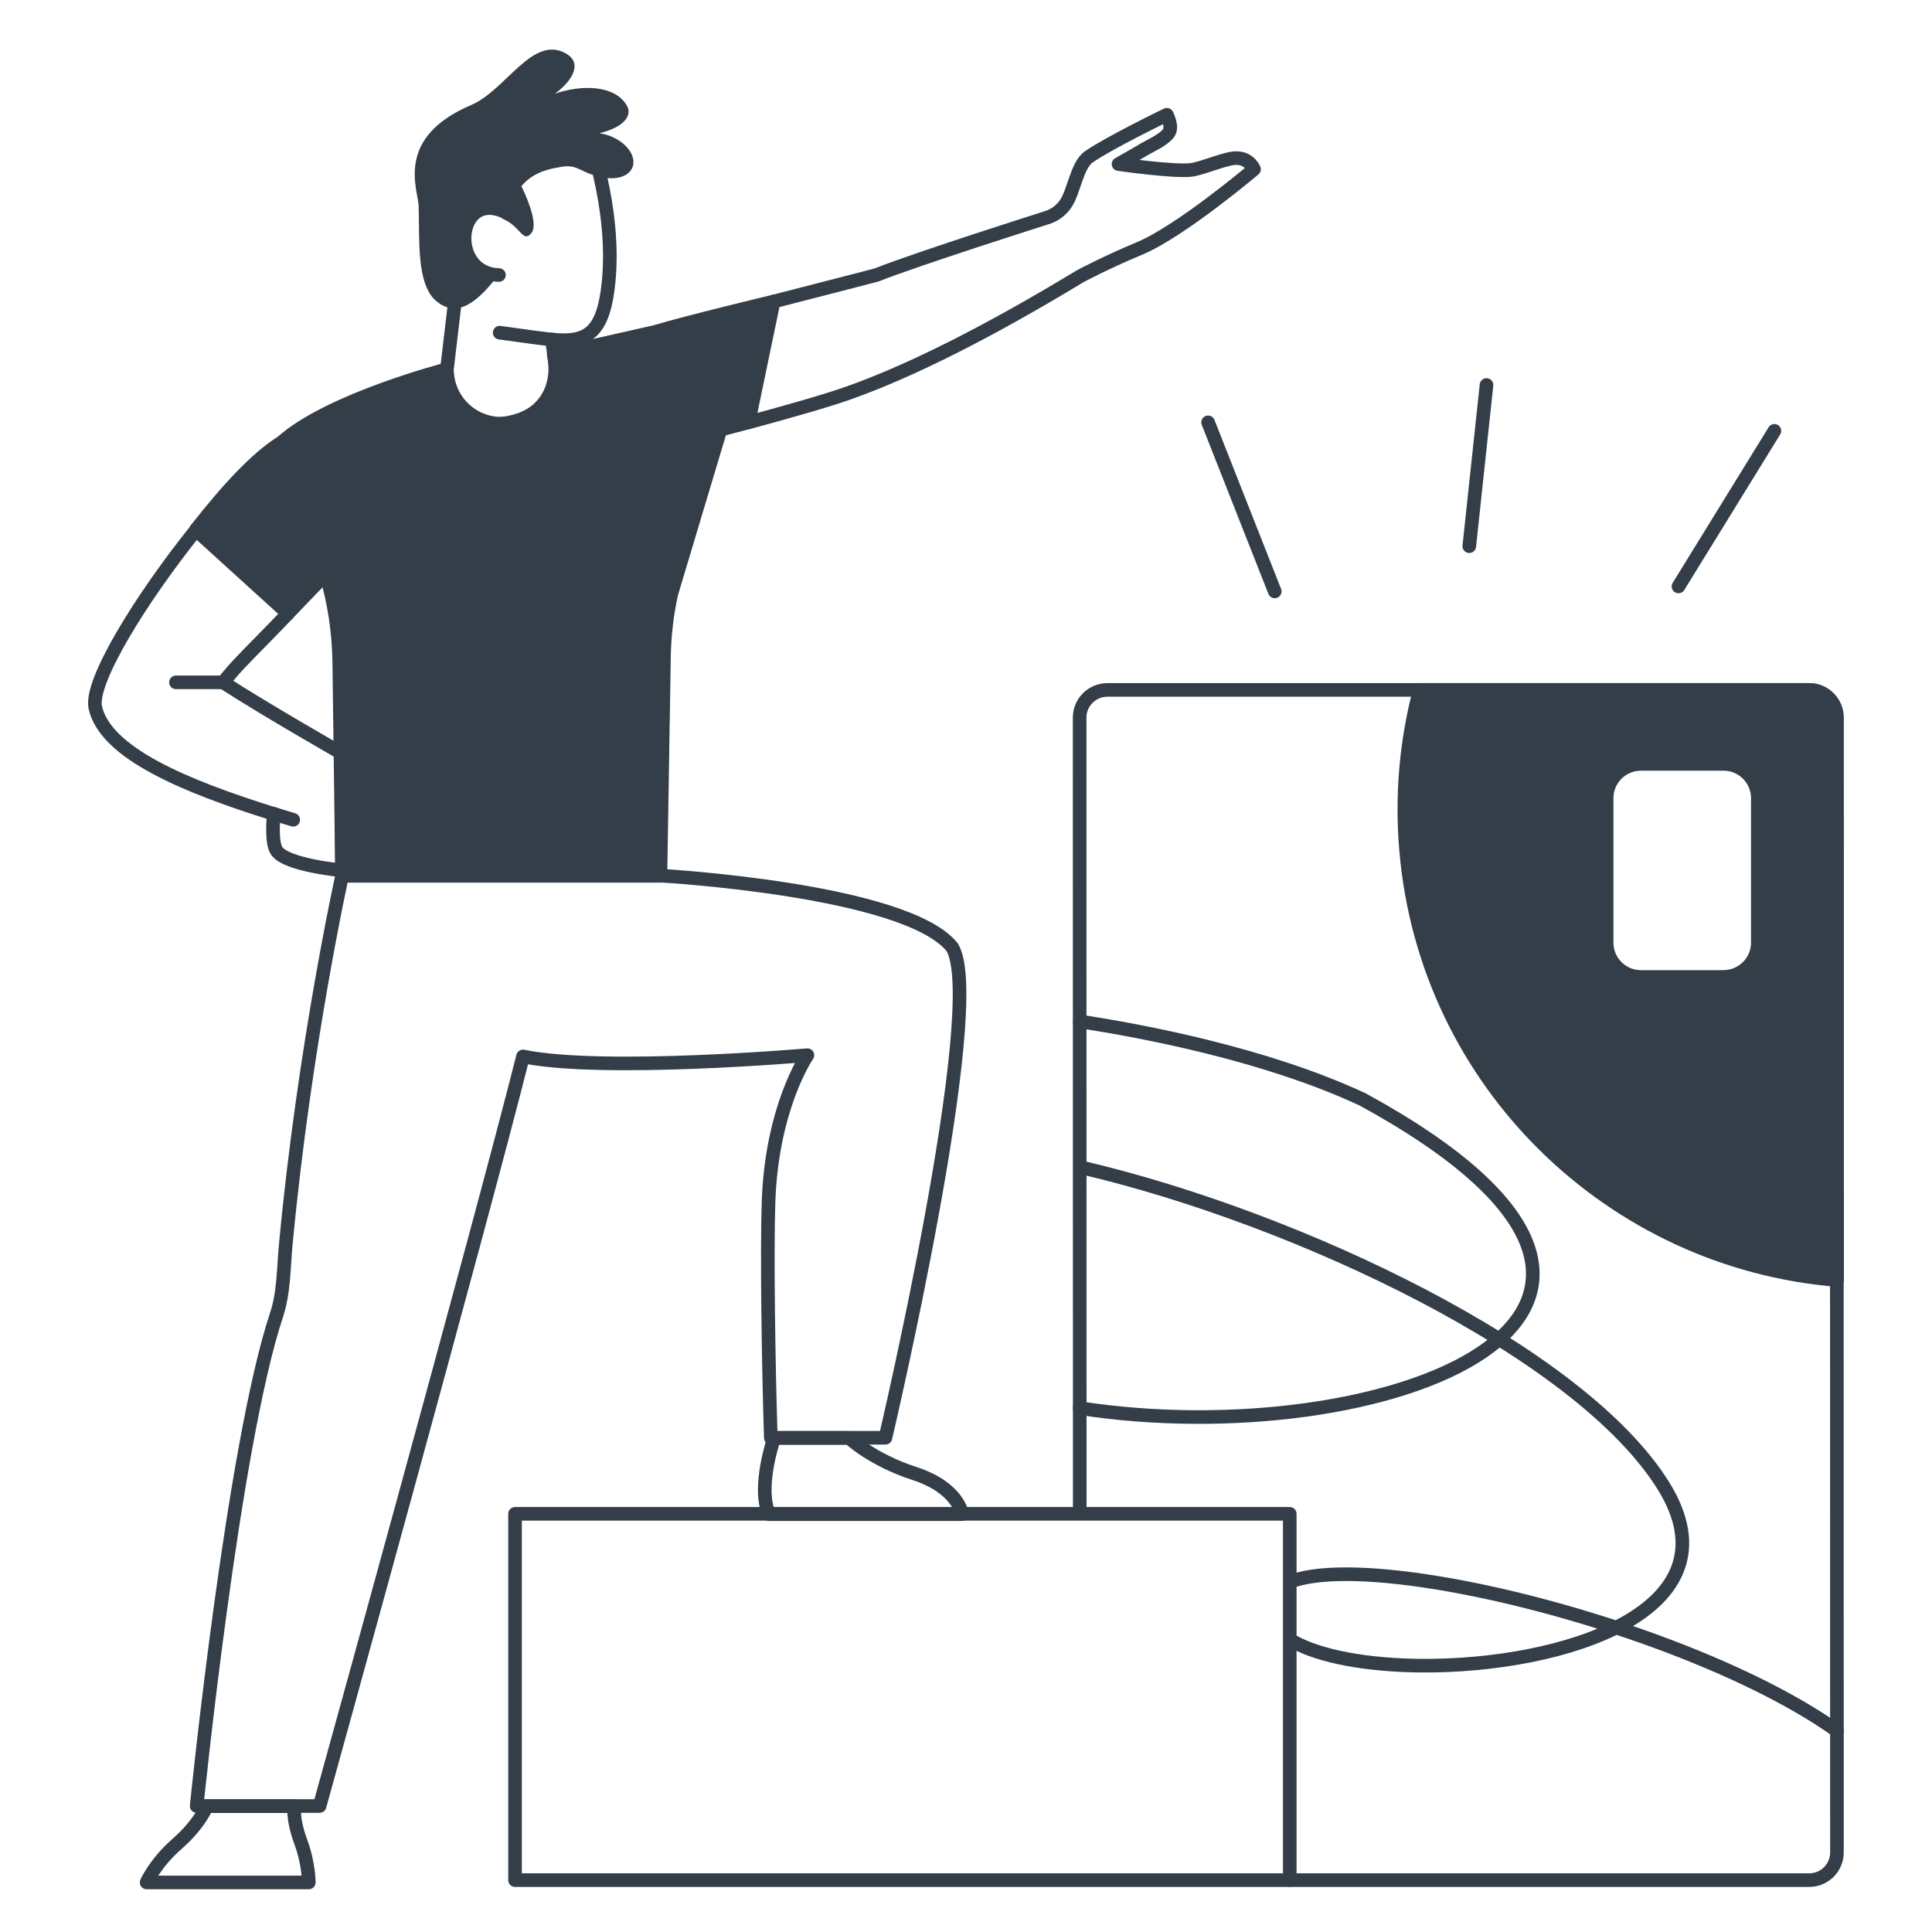 <svg width="568" height="568" viewBox="0 0 568 568" fill="none" xmlns="http://www.w3.org/2000/svg">
<path d="M379.029 552.75L428.757 552.75L531.897 552.75C536.408 552.75 540.057 549.101 540.057 544.59L540.006 210.995C540.006 206.484 536.357 202.835 531.847 202.835L325.567 202.835C321.056 202.835 317.407 206.484 317.407 210.995L317.433 377.793L317.439 444.824" stroke="#333E48" stroke-width="4" stroke-linecap="round" stroke-linejoin="round"/>
<path d="M317.458 413.982C405.697 427.616 516.844 386.765 400.679 323.26C372.043 309.879 335.501 303.037 317.458 300.3" stroke="#333E48" stroke-width="4" stroke-linecap="round" stroke-linejoin="round"/>
<path d="M540.108 508.858C512.639 489.369 463.836 472.618 425.99 465.922C406.027 462.39 389.112 461.655 379.986 464.792M318.37 343.328C381.369 358.127 464.742 397.406 489.172 437.04C511.704 473.606 459.557 489.996 417.929 489.7C402.292 489.589 388.139 487.123 379.986 482.489" stroke="#333E48" stroke-width="4" stroke-linecap="round" stroke-linejoin="round"/>
<path fill-rule="evenodd" clip-rule="evenodd" d="M540.057 210.995C540.057 206.484 536.408 202.835 531.897 202.835L417.405 202.835C413.451 217.838 411.982 233.803 413.401 250.122C419.331 318.494 473.916 370.9 540.108 376.323L540.057 210.995ZM506.708 287.222L482.431 287.222C476.856 287.222 472.345 282.711 472.345 277.136L472.345 234.664C472.345 229.089 476.856 224.578 482.431 224.578L506.708 224.578C512.283 224.578 516.794 229.089 516.794 234.664L516.794 277.136C516.794 282.712 512.283 287.172 506.708 287.222Z" fill="#333E48" stroke="#333E48" stroke-width="4" stroke-linecap="round" stroke-linejoin="round"/>
<path d="M100.565 257.546C100.565 257.546 89.541 307.258 84.029 365.706C83.353 372.778 83.509 379.902 81.273 386.662C68.481 425.142 57.821 530.962 57.821 530.962H93.961C93.961 530.962 141.333 360.038 153.761 310.586C177.213 315.422 237.377 310.222 237.377 310.222C237.377 310.222 226.821 325.458 225.937 353.642C225.469 368.15 225.885 399.402 226.613 422.698H260.309C260.309 422.698 290.313 295.194 279.913 278.45C266.237 261.498 194.269 257.442 194.269 257.442H100.669" stroke="#333E48" stroke-width="4" stroke-linecap="round" stroke-linejoin="round"/>
<path d="M227.601 422.699C227.601 422.699 222.557 437.155 226.093 445.163C236.233 445.163 282.877 445.163 282.877 445.163C282.877 445.163 281.837 437.415 268.837 433.203C256.357 429.147 249.649 422.751 249.649 422.751H227.601V422.699Z" stroke="#333E48" stroke-width="4" stroke-linecap="round" stroke-linejoin="round"/>
<path d="M60.785 530.962C60.785 530.962 58.861 536.162 51.944 542.194C45.6 547.758 43.105 553.427 43.105 553.427H90.788C90.788 553.427 90.788 547.862 88.448 541.57C85.745 534.186 86.629 531.014 86.629 531.014H60.785V530.962Z" stroke="#333E48" stroke-width="4" stroke-linecap="round" stroke-linejoin="round"/>
<path d="M379.181 445.059H151.421V552.751H379.181V445.059Z" stroke="#333E48" stroke-width="4" stroke-linecap="round" stroke-linejoin="round"/>
<path fill-rule="evenodd" clip-rule="evenodd" d="M134.104 85.531L131.4 108.567C131.4 117.407 138.576 124.583 147.416 124.583C156.256 124.583 163.432 117.407 163.432 108.567L162.288 99.832H162.34C170.556 100.611 176.12 99.363 178.252 87.767C181.164 71.387 177.576 53.031 172.48 37.587L133.272 58.283L134.104 85.531Z" stroke="#333E48" stroke-width="4" stroke-linecap="round" stroke-linejoin="round"/>
<path d="M162.289 99.832C160.885 99.676 159.429 99.52 157.921 99.312C154.749 98.896 146.897 97.804 146.897 97.804" stroke="#333E48" stroke-width="4" stroke-linecap="round" stroke-linejoin="round"/>
<path d="M149.861 63.067C134.313 54.019 131.349 80.435 146.689 80.851" stroke="#333E48" stroke-width="4" stroke-linecap="round" stroke-linejoin="round"/>
<path d="M185.169 44.4C183.349 41.644 179.917 39.72 176.225 39.148C183.505 37.432 185.897 33.948 184.337 31.14C180.957 25.004 171.077 24.796 163.121 27.552C166.969 24.848 172.169 18.92 166.241 15.644C156.517 10.288 148.613 26.564 138.629 30.828C115.957 40.448 122.873 55.528 123.081 60.572C123.393 70.192 122.353 83.452 128.177 88.444C134.625 93.956 140.813 88.236 146.221 81.216C146.481 80.852 141.125 78.616 141.125 78.616L137.329 74.404V67.696L141.229 62.808L147.157 63.12C147.157 63.692 147.417 64.16 148.041 64.42C153.189 66.76 153.761 71.596 156.257 68.476C158.545 65.564 153.969 56.1 153.293 54.748C155.217 52.356 158.233 50.328 163.173 49.392C165.097 49.132 167.177 48.144 170.609 49.86C182.465 55.84 188.913 50.172 185.169 44.4Z" fill="#333E48"/>
<path d="M84.653 180.379C75.501 189.999 68.585 196.447 65.673 200.659C78.205 208.771 100.357 221.407 100.357 221.407L100.565 255.883C100.565 255.883 84.549 254.427 81.429 250.267C79.557 247.823 80.493 239.295 80.493 239.295C54.181 231.079 31.041 221.355 28.025 208.043C26.309 200.399 41.545 175.855 57.613 155.835" stroke="#333E48" stroke-width="4" stroke-linecap="round" stroke-linejoin="round"/>
<path d="M86.212 241.01C84.288 240.438 82.364 239.866 80.492 239.242" stroke="#333E48" stroke-width="4" stroke-linecap="round" stroke-linejoin="round"/>
<path d="M65.673 200.606H51.737" stroke="#333E48" stroke-width="4" stroke-linecap="round" stroke-linejoin="round"/>
<path fill-rule="evenodd" clip-rule="evenodd" d="M227.445 88.649C227.445 88.649 201.445 94.889 192.761 97.541C177.161 101.025 162.809 104.353 162.809 104.353C164.265 110.229 162.913 122.969 147.365 124.581C138.577 125.465 131.349 117.405 131.349 108.565C131.349 108.565 96.821 117.509 82.885 129.989C75.501 134.617 67.181 143.509 57.561 155.781L84.653 180.377C88.761 176.061 92.713 171.953 95.833 168.781C98.277 177.049 99.577 185.577 99.733 194.209L100.565 257.493H194.165L195.205 193.065C195.309 186.773 196.037 180.585 197.389 174.449L211.793 126.401C211.793 126.401 211.793 126.349 211.741 126.349L220.061 124.165L227.445 88.649Z" fill="#333E48" stroke="#333E48" stroke-width="4" stroke-linecap="round" stroke-linejoin="round"/>
<path d="M227.445 88.651C244.501 84.283 257.657 80.851 257.657 80.851C270.449 75.807 307.733 64.003 307.733 64.003C309.761 63.379 311.685 62.131 313.141 60.155C315.741 56.619 316.521 48.611 320.109 46.115C325.985 42.007 343.041 33.739 343.041 33.739C343.041 33.739 344.965 37.379 343.509 39.199C341.793 41.331 338.205 42.787 335.917 44.191C334.201 45.231 328.845 48.246 328.845 48.246C328.845 48.246 344.809 50.535 350.113 49.963C353.233 49.651 360.461 46.374 363.633 46.478C367.429 46.583 368.677 49.755 368.677 49.755C368.677 49.755 347.045 68.059 334.981 73.051C324.789 77.315 317.561 81.215 317.561 81.215C290.365 97.699 267.589 109.087 249.753 115.431C243.357 117.719 231.865 120.995 220.113 124.167" stroke="#333E48" stroke-width="4" stroke-linecap="round" stroke-linejoin="round"/>
<path d="M521.67 126.667L493.466 172.408" stroke="#333E48" stroke-width="4" stroke-linecap="round" stroke-linejoin="round"/>
<path d="M437.028 113.182L431.964 160.578" stroke="#333E48" stroke-width="4" stroke-linecap="round" stroke-linejoin="round"/>
<path d="M355.176 124.167L374.768 173.871" stroke="#333E48" stroke-width="4" stroke-linecap="round" stroke-linejoin="round"/>
</svg>
